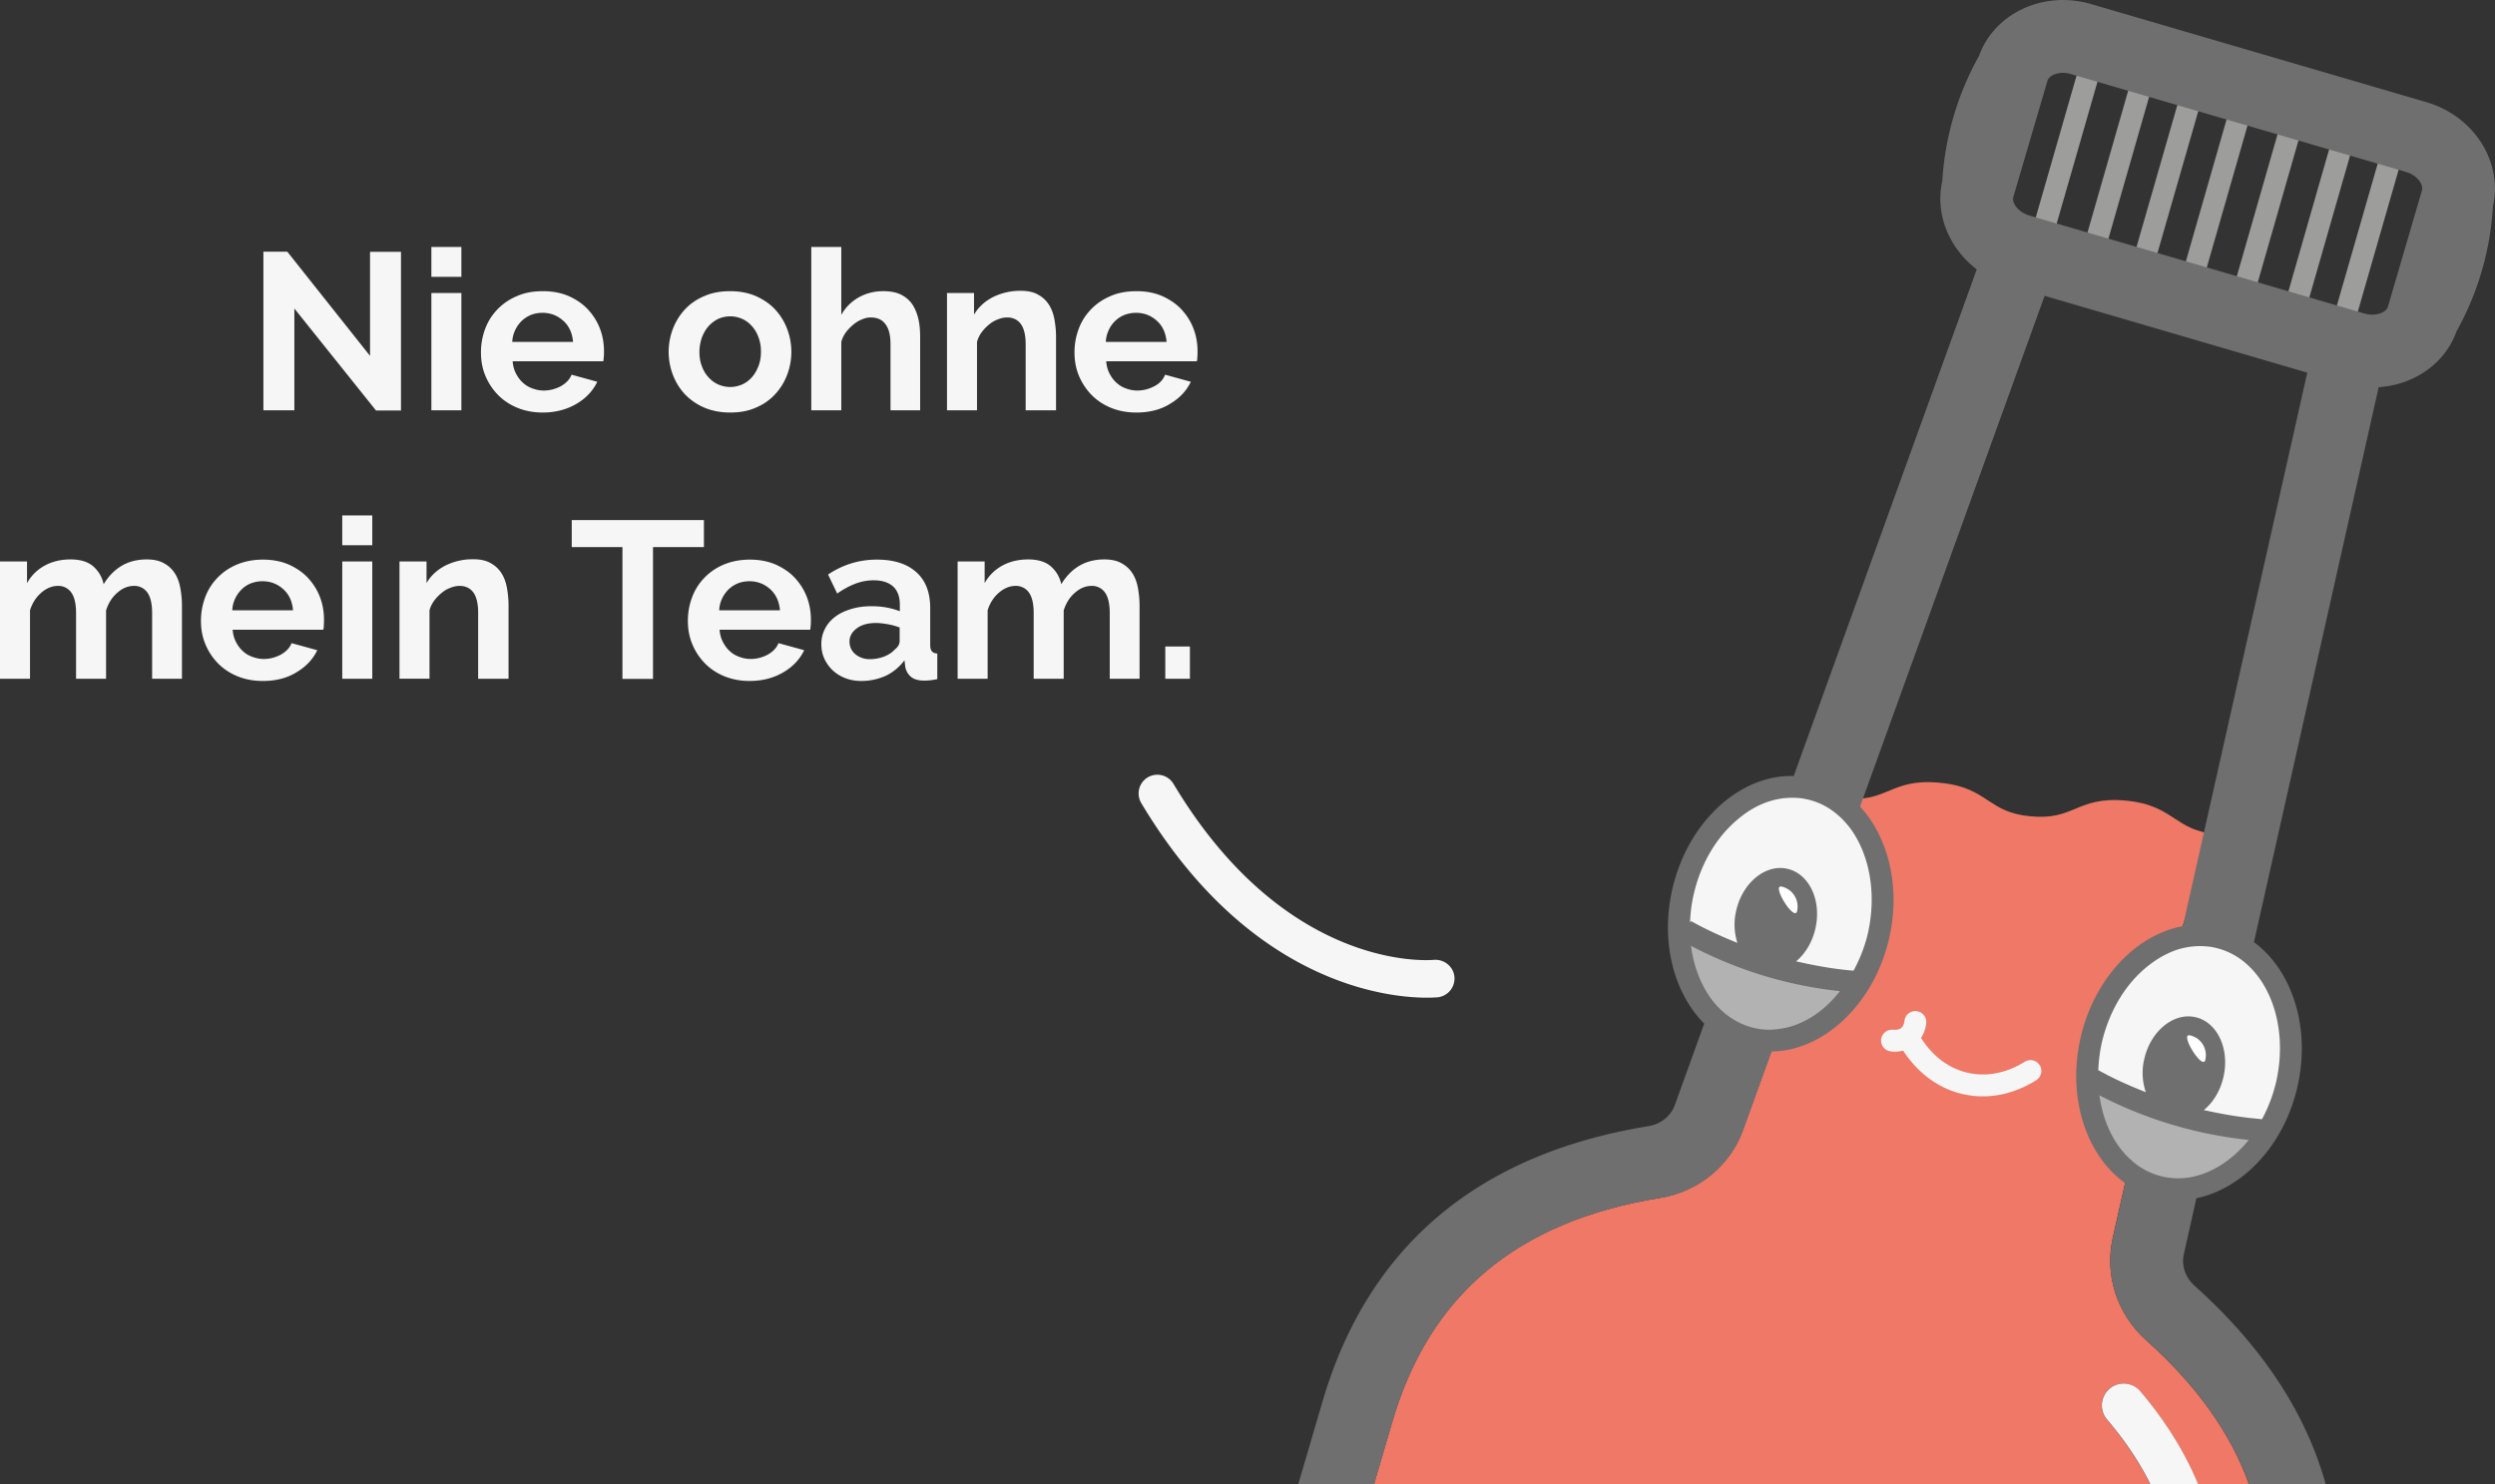 <svg version="1.1" id="Ebene_1" xmlns="http://www.w3.org/2000/svg" x="0" y="0" viewBox="0 0 133.84 79.63" style="enable-background:new 0 0 133.84 79.63" xml:space="preserve"><rect x="0" y="0" width="133.84" height="79.63" fill="#333333" stroke="none"/><style>.st0{fill:#9d9d9c}.st1{fill:none}.st3{fill:#f6f6f6}.st4{fill:#b2b2b2}.st6{fill:#fff}</style><switch><g><path transform="rotate(-73.949 110.85 8.08)" class="st0" d="M106.23 7.49h9.24v1.17h-9.24z"/><path transform="rotate(-73.949 127.304 11.76)" class="st0" d="M122.1 11.17h10.41v1.17H122.1z"/><path transform="rotate(-73.99 121.754 10.795)" class="st0" d="M116.8 10.21h9.89v1.17h-9.89z"/><path transform="rotate(-73.949 116.317 9.437)" class="st0" d="M112.05 8.85h8.54v1.17h-8.54z"/><path transform="rotate(-73.99 118.93 10.317)" class="st0" d="M114.1 9.73h9.65v1.17h-9.65z"/><path transform="rotate(-73.99 124.543 11.51)" class="st0" d="M119.23 10.93h10.62v1.17h-10.62z"/><path transform="rotate(-73.99 113.66 8.747)" class="st0" d="M109.04 8.16h9.24v1.17h-9.24z"/><path class="st1" d="m108.86 11.56 17.98 5.26c.6.18 1.16-.05 1.26-.38l1.82-6.22c.09-.32-.25-.82-.86-.99l-17.98-5.26c-.61-.18-1.16.05-1.26.38L108 10.57c-.09.32.25.81.86.99zM123.77 19.99l-14.09-4.12-9.9 27.4 17.6 5.15z"/><path d="M115.11 71.88c-1.54-1.38-2.22-3.47-1.78-5.46l3.83-17.03c.53.17.98.38 1.27.56.62.41-.92-4.54.42-4.41l.08-.78c-1.16-.11-1.69-.47-2.26-.84-.62-.41-1.27-.84-2.62-.97s-2.06.16-2.75.45c-.63.26-1.23.5-2.38.39-1.16-.11-1.69-.47-2.26-.84-.62-.41-1.27-.84-2.62-.96-1.35-.13-2.06.16-2.75.45-.63.26-1.22.5-2.38.39l-.08.78c.28.03.52.11.74.2l-6.07 16.8c-.69 1.92-2.39 3.31-4.44 3.65-7.68 1.25-12.38 5.18-14.38 12.03l-.98 3.34h41.65c-.59-1.19-1.36-2.34-2.33-3.48-.42-.49-.36-1.23.13-1.65.49-.42 1.23-.36 1.65.13 1.35 1.59 2.39 3.26 3.11 5h1.28c.49 0 .98.02 1.47.04-.98-2.77-2.82-5.35-5.55-7.79z" style="fill:#ef7966"/><path class="st3" d="M114.81 74.63c-.42-.49-1.16-.55-1.65-.13-.49.42-.55 1.16-.13 1.65.97 1.14 1.74 2.29 2.33 3.48h2.56c-.72-1.74-1.76-3.41-3.11-5zM76.54 53.52c.33 0 .53-.02.58-.02.55-.06.95-.55.9-1.1-.05-.55-.55-.95-1.1-.91-.33.03-7.96.61-13.97-9.44-.29-.48-.9-.63-1.38-.35-.48.29-.63.9-.35 1.38 5.8 9.7 13.2 10.44 15.32 10.44zM100.75 50.24c-.87 3.7-3.92 6.15-6.81 5.47-2.89-.68-4.53-4.23-3.66-7.93.87-3.7 3.92-6.14 6.81-5.47 2.9.69 4.53 4.24 3.66 7.93M109.42 57.15a.585.585 0 0 0-.81-.19c-1 .62-2.07.82-3.09.58-1-.24-1.85-.89-2.47-1.86.15-.23.25-.5.28-.8a.592.592 0 0 0-.53-.64.592.592 0 0 0-.64.53c-.01.11-.05.26-.17.37-.12.1-.28.11-.4.1h-.04a.59.59 0 0 0-.64.51c-.04.32.19.61.51.65.02 0 .03 0 .05.01.21.02.42 0 .62-.05.78 1.19 1.88 2.02 3.15 2.32.22.05.44.09.65.11 1.12.11 2.25-.17 3.32-.83.29-.18.38-.54.21-.81zM122.66 58.21c-.87 3.7-3.92 6.15-6.81 5.47-2.89-.68-4.53-4.23-3.66-7.93.87-3.7 3.92-6.14 6.81-5.47 2.89.69 4.53 4.23 3.66 7.93"/><path class="st4" d="m92.62 51-2.23-.95.71 3.55 2.03 1.83 3.22.16 2.01-1.18 1.02-1.51zM114.16 58.99l-1.88-.9.78 3.63 2.03 1.84 3.21.16 2.01-1.18.91-1.92z"/><path d="M130.16 5.48 112.18.22c-2.56-.75-5.2.49-6.02 2.78a15.712 15.712 0 0 0-1.97 6.72c-.4 1.77.37 3.6 1.85 4.73l-9.82 27.18c-1.26-.04-2.52.42-3.65 1.32-1.39 1.12-2.4 2.79-2.85 4.7-.67 2.85.07 5.63 1.7 7.26l-1.58 4.38c-.21.58-.75 1.01-1.4 1.12-9.18 1.49-15.07 6.47-17.5 14.79l-1.3 4.43h4.07l.98-3.34c2-6.84 6.71-10.78 14.38-12.03 2.05-.33 3.75-1.73 4.44-3.64l1.52-4.21c1.19-.02 2.38-.47 3.45-1.33 1.38-1.12 2.4-2.78 2.85-4.7.65-2.76-.02-5.46-1.55-7.11l9.9-27.4 14.09 4.12-6.39 28.43-.28 1.26c-.92.17-1.81.59-2.63 1.24-1.38 1.12-2.4 2.78-2.85 4.7-.75 3.22.28 6.35 2.38 7.85l-.66 2.95c-.45 1.99.23 4.08 1.78 5.46 2.72 2.44 4.56 5.02 5.55 7.79.52.02 1.04.04 1.55.08.89.06 1.77.14 2.64.25-1.02-3.99-3.4-7.68-7.14-11.03-.49-.44-.71-1.09-.57-1.69l.67-3c2.46-.51 4.68-2.8 5.41-5.93.75-3.19-.26-6.29-2.32-7.81l6.69-29.77c1.88-.12 3.55-1.25 4.17-2.98 1.16-2.09 1.82-4.35 1.96-6.73.54-2.37-1.01-4.83-3.57-5.58zM97.74 54.16c-.72.58-1.49.93-2.27 1.03-.47.08-.93.06-1.39-.05-.88-.21-1.64-.73-2.21-1.46-.61-.78-1.01-1.81-1.16-2.94 2.5 1.31 5.18 2.13 7.99 2.43-.29.37-.61.7-.96.99zm2.45-4.05c-.17.7-.43 1.36-.76 1.96l-.24-.02c-.97-.09-1.91-.27-2.84-.48.48-.4.86-1.01 1.03-1.74.35-1.5-.31-2.94-1.48-3.22-1.17-.28-2.41.72-2.76 2.22-.15.62-.11 1.22.06 1.75-.85-.34-1.68-.72-2.49-1.17l-.05.08c.02-.51.08-1.04.21-1.57.39-1.66 1.26-3.1 2.45-4.05.77-.63 1.62-.99 2.48-1.06.23-.02.46-.02.69 0 .16.01.32.04.49.08.96.22 1.76.82 2.35 1.65.97 1.39 1.35 3.45.86 5.57zm17.93 12.88h-.01a3.738 3.738 0 0 1-3.82-.79c-.89-.8-1.48-2.03-1.67-3.44 2.51 1.29 5.2 2.1 8.01 2.39-.71.88-1.58 1.52-2.51 1.84zm3.97-4.91c-.17.71-.43 1.37-.75 1.96l-.48-.05h-.01c-.89-.09-1.76-.25-2.63-.44.49-.4.88-1.02 1.05-1.76.35-1.5-.31-2.94-1.48-3.22s-2.41.72-2.76 2.22a3.2 3.2 0 0 0 .08 1.8c-.76-.3-1.52-.63-2.25-1.02l-.3-.16c.02-.5.08-1.01.2-1.53.4-1.66 1.26-3.1 2.45-4.05.51-.41 1.05-.71 1.6-.89a4.02 4.02 0 0 1 1.57-.17c.16.01.33.04.49.08.67.16 1.26.49 1.75.96 1.42 1.34 2.05 3.77 1.47 6.27zm6.01-41.64c-.09.33-.65.55-1.26.38l-17.98-5.26c-.6-.18-.95-.67-.86-.99l1.83-6.23c.09-.32.65-.55 1.25-.37l17.98 5.25c.61.18.96.68.86 1l-1.82 6.22z" style="fill:#706f6f"/><path class="st6" d="M118.3 56.86c-.14.59-1.41-1.46-.82-1.32.59.13.96.72.82 1.32"/><g><path class="st3" d="M15.79 16.55v5.46h-1.66V13.5h1.28l4.44 5.59v-5.58h1.66v8.51h-1.34l-4.38-5.47zM23.14 14.85v-1.6h1.61v1.6h-1.61zm0 7.16v-6.29h1.61v6.29h-1.61zM29.11 22.13c-.5 0-.96-.09-1.37-.26-.41-.17-.76-.41-1.04-.7-.29-.3-.51-.64-.67-1.03-.16-.39-.23-.8-.23-1.24 0-.45.08-.87.23-1.27.15-.4.37-.74.66-1.04s.64-.54 1.05-.71c.41-.18.87-.26 1.39-.26.51 0 .97.09 1.37.26.4.18.75.41 1.03.71s.5.64.65 1.03c.15.39.22.8.22 1.22 0 .1 0 .2-.01.3s-.01.18-.03.24H27.5c.02.25.08.47.18.66.1.19.22.36.37.49.15.14.32.24.52.31.19.07.39.11.6.11.32 0 .62-.08.91-.23.28-.16.48-.36.58-.62l1.38.38c-.23.48-.6.88-1.11 1.18s-1.11.47-1.82.47zm1.63-3.79c-.04-.47-.21-.85-.52-1.13-.31-.28-.68-.43-1.12-.43-.22 0-.42.04-.61.11-.19.08-.35.18-.5.32-.14.14-.26.3-.35.49-.09.19-.15.4-.16.64h3.26zM39.17 22.13c-.51 0-.97-.09-1.38-.26a3.2 3.2 0 0 1-1.04-.71c-.28-.3-.5-.65-.65-1.04a3.468 3.468 0 0 1 0-2.49c.15-.39.37-.74.65-1.04.28-.3.63-.54 1.04-.71.41-.18.87-.26 1.38-.26.51 0 .97.09 1.37.26.4.18.75.41 1.03.71s.5.65.65 1.04a3.468 3.468 0 0 1 0 2.49c-.15.39-.37.74-.65 1.04-.28.3-.62.54-1.03.71-.4.18-.86.26-1.37.26zm-1.65-3.25c0 .28.04.53.13.76.08.23.2.43.35.59.15.17.32.3.52.39a1.58 1.58 0 0 0 1.3 0c.2-.09.37-.22.52-.39.15-.17.26-.37.35-.6s.13-.49.13-.77c0-.27-.04-.52-.13-.76-.08-.23-.2-.43-.35-.6-.15-.17-.32-.3-.52-.39a1.58 1.58 0 0 0-1.3 0c-.2.1-.37.23-.52.4-.15.17-.26.37-.35.6-.08.25-.13.5-.13.77zM49.38 22.01h-1.61v-3.53c0-.5-.09-.86-.28-1.1-.18-.24-.44-.35-.78-.35-.14 0-.3.03-.46.1-.16.06-.31.15-.46.27-.14.12-.28.25-.4.41s-.21.34-.26.53v3.67h-1.61v-8.76h1.61v3.64c.23-.41.55-.72.94-.94.4-.22.83-.33 1.31-.33.41 0 .74.07 1 .21.26.14.46.33.6.56.14.23.24.5.3.79s.08.6.08.91v3.92zM56.63 22.01h-1.61v-3.53c0-.5-.09-.87-.26-1.1s-.42-.35-.73-.35c-.16 0-.32.03-.49.1-.17.06-.33.15-.47.27-.15.12-.28.25-.4.41s-.21.34-.26.53v3.67H50.8v-6.29h1.45v1.16c.23-.4.57-.71 1.01-.94a3.3 3.3 0 0 1 1.49-.34c.39 0 .71.07.96.22.25.14.44.33.58.56.14.23.23.5.28.79s.08.6.08.9v3.94zM60.95 22.13c-.5 0-.96-.09-1.37-.26s-.76-.41-1.04-.7-.51-.64-.67-1.03c-.16-.39-.23-.8-.23-1.24 0-.45.08-.87.23-1.27.15-.4.37-.74.66-1.04s.64-.54 1.05-.71c.41-.18.87-.26 1.39-.26s.97.09 1.37.26c.4.18.75.41 1.03.71s.5.64.65 1.03c.15.39.22.8.22 1.22 0 .1 0 .2-.01.3 0 .1-.01.18-.03.24h-4.86c.02.25.08.47.18.66.1.19.22.36.37.49.15.14.32.24.52.31.19.07.39.11.6.11.32 0 .62-.08.91-.23s.48-.36.58-.62l1.38.38c-.23.48-.6.88-1.11 1.18-.51.32-1.12.47-1.82.47zm1.63-3.79c-.04-.47-.21-.85-.52-1.13-.31-.28-.68-.43-1.12-.43-.22 0-.42.04-.61.11a1.566 1.566 0 0 0-.85.81c-.09.19-.15.4-.16.64h3.26z"/></g><g><path class="st3" d="M9.77 36.41H8.16v-3.53c0-.5-.09-.87-.26-1.1a.841.841 0 0 0-.71-.35c-.32 0-.62.12-.9.37-.28.24-.48.56-.6.95v3.66H4.08v-3.53c0-.5-.09-.87-.26-1.1a.841.841 0 0 0-.71-.35c-.31 0-.61.12-.89.36s-.49.56-.61.95v3.67H0v-6.29h1.45v1.16c.23-.41.55-.72.95-.94.4-.22.87-.33 1.39-.33.53 0 .94.13 1.22.38s.47.57.55.95c.26-.43.58-.76.97-.99.39-.23.84-.34 1.34-.34.38 0 .7.07.95.22.25.14.44.33.58.56.14.23.23.5.28.79.05.3.08.6.08.9v3.93zM14.09 36.53c-.5 0-.96-.09-1.37-.26-.41-.17-.76-.41-1.04-.7-.29-.3-.51-.64-.67-1.03-.16-.39-.23-.8-.23-1.24 0-.45.08-.87.23-1.27.15-.4.37-.74.66-1.04s.64-.54 1.05-.71.87-.26 1.39-.26c.51 0 .97.09 1.37.26.4.18.75.41 1.03.71s.5.64.65 1.03c.15.39.22.8.22 1.22 0 .1 0 .2-.01.3 0 .1-.01.18-.03.24h-4.86c.02.25.08.47.18.66.1.19.22.36.37.49.15.14.32.24.52.31s.39.11.6.11c.32 0 .62-.08.91-.23.28-.16.48-.36.58-.62l1.38.38c-.23.48-.6.88-1.11 1.18-.51.32-1.12.47-1.82.47zm1.63-3.79c-.04-.47-.21-.85-.52-1.13s-.68-.43-1.12-.43c-.22 0-.42.04-.61.11s-.35.18-.5.32c-.14.14-.26.3-.35.49-.09.19-.15.4-.16.64h3.26zM18.36 29.25v-1.6h1.61v1.6h-1.61zm0 7.16v-6.29h1.61v6.29h-1.61zM27.26 36.41h-1.61v-3.53c0-.5-.09-.87-.26-1.1s-.42-.35-.73-.35c-.16 0-.32.03-.49.1-.17.06-.33.15-.47.27-.15.12-.28.25-.4.41s-.21.34-.26.53v3.67h-1.61v-6.29h1.45v1.16c.23-.4.57-.71 1.01-.94a3.3 3.3 0 0 1 1.49-.34c.39 0 .71.07.96.22.25.14.44.33.58.56.14.23.23.5.28.79s.08.6.08.9v3.94zM37.75 29.35h-2.72v7.07h-1.64v-7.07h-2.72V27.9h7.09v1.45zM40.21 36.53c-.5 0-.96-.09-1.37-.26-.41-.17-.76-.41-1.04-.7-.29-.3-.51-.64-.67-1.03-.16-.39-.23-.8-.23-1.24 0-.45.08-.87.23-1.27.15-.4.37-.74.66-1.04s.64-.54 1.05-.71.87-.26 1.39-.26c.51 0 .97.09 1.37.26.4.18.75.41 1.03.71s.5.64.65 1.03c.15.39.22.8.22 1.22 0 .1 0 .2-.01.3s-.01.18-.03.24H38.6c.02.25.08.47.18.66.1.19.22.36.37.49.15.14.32.24.52.31.19.07.39.11.6.11.32 0 .62-.08.91-.23.28-.16.48-.36.58-.62l1.38.38c-.23.48-.6.88-1.11 1.18s-1.11.47-1.82.47zm1.63-3.79c-.04-.47-.21-.85-.52-1.13-.31-.28-.68-.43-1.12-.43-.22 0-.42.04-.61.11-.19.08-.35.18-.5.32-.14.14-.26.3-.35.49-.09.19-.15.4-.16.64h3.26zM46.2 36.53c-.3 0-.59-.05-.85-.15-.26-.1-.49-.24-.68-.42-.19-.18-.34-.39-.45-.63-.11-.24-.16-.5-.16-.79 0-.3.07-.57.2-.82s.32-.47.55-.64c.24-.18.52-.31.85-.41.33-.1.69-.15 1.08-.15.28 0 .55.02.82.07.27.05.51.12.71.2v-.36c0-.42-.12-.74-.35-.96-.24-.22-.59-.34-1.05-.34-.34 0-.66.06-.98.18-.32.12-.65.3-.98.53l-.49-1.02c.81-.54 1.68-.8 2.62-.8.9 0 1.61.22 2.11.67.5.44.75 1.09.75 1.93v1.96c0 .17.03.29.09.36s.16.11.29.12v1.37c-.27.06-.51.08-.71.08-.3 0-.54-.07-.7-.2a.925.925 0 0 1-.31-.54l-.04-.35c-.28.37-.62.65-1.02.84-.42.18-.84.27-1.3.27zm.46-1.17c.27 0 .53-.05.77-.14.24-.1.43-.22.57-.38.18-.14.26-.29.26-.46v-.72c-.19-.07-.4-.13-.62-.17-.22-.04-.44-.07-.65-.07-.42 0-.76.09-1.02.28-.26.19-.4.43-.4.71 0 .27.1.5.31.68.22.18.47.27.78.27zM61.14 36.41h-1.61v-3.53c0-.5-.09-.87-.26-1.1a.841.841 0 0 0-.71-.35c-.32 0-.62.12-.9.37-.28.24-.48.56-.6.95v3.66h-1.61v-3.53c0-.5-.09-.87-.26-1.1a.841.841 0 0 0-.71-.35c-.31 0-.61.12-.89.36s-.49.56-.61.95v3.67h-1.61v-6.29h1.45v1.16c.23-.41.55-.72.95-.94.4-.22.87-.33 1.39-.33.53 0 .94.13 1.22.38s.47.57.55.95c.26-.43.58-.76.97-.99.39-.23.84-.34 1.34-.34.38 0 .7.07.95.22.25.14.44.33.58.56.14.23.23.5.28.79.05.3.08.6.08.9v3.93zM62.51 36.41v-1.73h1.32v1.73h-1.32z"/></g><path class="st6" d="M96.4 48.88c-.14.59-1.41-1.46-.82-1.32.59.14.96.73.82 1.32"/></g></switch></svg>